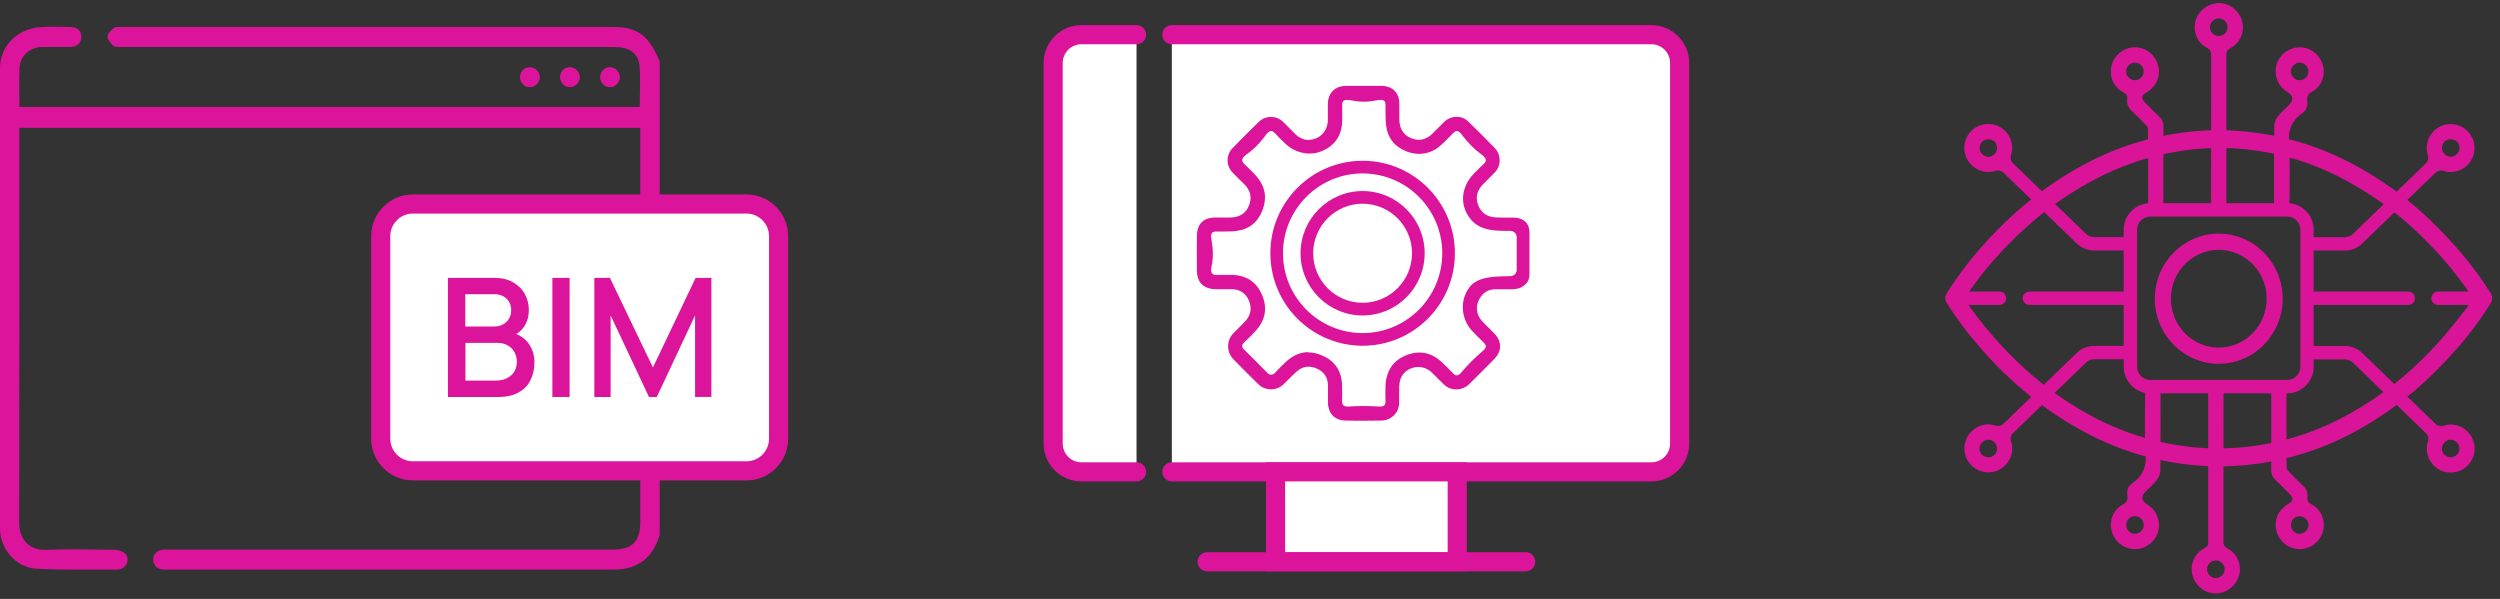 <svg xmlns="http://www.w3.org/2000/svg" width="288" height="69" viewBox="0 0 288 69" fill="none"><rect x="0" y="0" width="288" height="69" fill="#333333" stroke="none"/><path d="M71.378 8.869C71.378 8.246 70.865 7.755 70.245 7.764C69.608 7.772 69.153 8.262 69.161 8.911C69.169 9.534 69.682 10.041 70.286 10.032C70.89 10.016 71.386 9.484 71.378 8.869ZM61.046 10.032C61.634 10.032 62.163 9.484 62.163 8.886C62.163 8.279 61.642 7.764 61.03 7.772C60.393 7.772 59.93 8.254 59.93 8.902C59.93 9.525 60.443 10.041 61.046 10.041V10.032ZM66.771 8.869C66.771 8.254 66.249 7.755 65.629 7.764C64.992 7.772 64.529 8.254 64.545 8.902C64.554 9.525 65.067 10.041 65.67 10.024C66.266 10.016 66.779 9.476 66.771 8.869Z" fill="#DC149B"></path><path d="M75.986 61.645C75.614 62.791 75.101 63.847 74.108 64.595C73.049 65.401 71.842 65.617 70.551 65.617C54.769 65.617 38.994 65.617 23.211 65.617C21.805 65.617 20.39 65.617 18.984 65.617C18.364 65.617 17.851 65.409 17.685 64.744C17.512 64.055 17.934 63.456 18.653 63.34C18.918 63.298 19.199 63.315 19.464 63.315C36.504 63.315 53.544 63.315 70.585 63.315C72.843 63.315 73.761 62.384 73.761 60.099C73.761 45.291 73.761 30.475 73.761 15.666C73.761 15.376 73.761 15.076 73.761 14.727H2.225V15.534C2.225 30.441 2.242 45.357 2.209 60.265C2.209 61.886 3.168 63.423 5.269 63.34C7.916 63.24 10.563 63.298 13.21 63.34C13.616 63.34 14.112 63.506 14.401 63.772C14.972 64.296 14.691 65.251 13.955 65.525C13.814 65.575 13.665 65.617 13.525 65.617C10.406 65.6 7.288 65.675 4.186 65.517C1.82 65.376 0 63.224 0 60.864C0 43.197 0 25.53 0 7.855C0 5.279 2.027 3.268 4.756 3.119C5.865 3.06 6.982 3.085 8.098 3.11C8.925 3.127 9.364 3.559 9.364 4.257C9.364 4.947 8.901 5.387 8.09 5.404C7.023 5.42 5.964 5.404 4.897 5.412C3.392 5.429 2.291 6.443 2.242 7.938C2.192 9.376 2.233 10.822 2.233 12.326H73.695C73.695 10.722 73.819 9.11 73.662 7.523C73.521 6.102 72.429 5.412 70.816 5.412C54.934 5.412 39.06 5.412 23.178 5.412C20.109 5.412 17.04 5.412 13.98 5.412C13.665 5.412 13.252 5.445 13.053 5.271C12.739 4.988 12.383 4.548 12.391 4.174C12.391 3.842 12.822 3.459 13.144 3.218C13.351 3.069 13.715 3.11 14.013 3.11C32.906 3.11 51.807 3.11 70.7 3.11C73.438 3.11 74.787 4.124 75.994 7.082V61.653L75.986 61.645Z" fill="#DC149B"></path><path d="M71.377 8.869C71.377 9.484 70.881 10.016 70.285 10.032C69.681 10.049 69.168 9.534 69.16 8.911C69.152 8.262 69.607 7.78 70.244 7.764C70.864 7.755 71.377 8.246 71.377 8.869Z" fill="#DC149B"></path><path d="M61.046 10.033C60.451 10.033 59.938 9.518 59.93 8.894C59.93 8.246 60.385 7.764 61.03 7.764C61.642 7.764 62.163 8.271 62.163 8.878C62.163 9.476 61.634 10.016 61.046 10.024V10.033Z" fill="#DC149B"></path><path d="M66.77 8.869C66.77 9.476 66.266 10.016 65.67 10.024C65.066 10.032 64.553 9.525 64.545 8.902C64.537 8.254 64.992 7.772 65.629 7.764C66.249 7.755 66.762 8.254 66.77 8.869Z" fill="#DC149B"></path><path d="M85.997 23.503H47.557C45.515 23.503 43.859 25.166 43.859 27.217V50.526C43.859 52.578 45.515 54.241 47.557 54.241H85.997C88.039 54.241 89.694 52.578 89.694 50.526V27.217C89.694 25.166 88.039 23.503 85.997 23.503Z" fill="white" stroke="#DC149B" stroke-width="2.202" stroke-miterlimit="10"></path><path d="M61.021 39.765C61.385 40.339 61.567 40.995 61.567 41.726C61.567 42.532 61.402 43.239 61.087 43.845C60.773 44.452 60.293 44.917 59.681 45.241C59.069 45.566 58.333 45.732 57.481 45.732H51.6V32.012H56.968C57.804 32.012 58.523 32.187 59.119 32.527C59.714 32.876 60.169 33.325 60.467 33.89C60.773 34.455 60.922 35.054 60.922 35.694C60.922 36.333 60.798 36.873 60.542 37.355C60.285 37.837 59.929 38.211 59.474 38.477C60.145 38.76 60.666 39.192 61.03 39.765H61.021ZM53.601 33.89V37.613H56.935C57.299 37.613 57.63 37.538 57.928 37.38C58.225 37.222 58.457 37.006 58.631 36.724C58.804 36.441 58.887 36.101 58.887 35.718C58.887 35.361 58.804 35.045 58.647 34.771C58.482 34.497 58.258 34.281 57.961 34.123C57.663 33.965 57.324 33.89 56.935 33.89H53.601ZM57.175 43.837C57.63 43.837 58.035 43.754 58.391 43.571C58.747 43.397 59.028 43.147 59.235 42.832C59.433 42.508 59.541 42.134 59.541 41.693C59.541 41.278 59.45 40.904 59.268 40.571C59.086 40.239 58.821 39.973 58.482 39.782C58.143 39.591 57.746 39.499 57.307 39.499H53.618V43.845H57.183L57.175 43.837Z" fill="#DC149B"></path><path d="M65.62 45.732H63.635V32.012H65.62V45.732Z" fill="#DC149B"></path><path d="M70.336 45.732H68.467V32.012H70.262L75.217 42.333L80.138 32.012H81.95V45.723H80.072V36.333L75.663 45.732H74.762L70.344 36.333V45.732H70.336Z" fill="#DC149B"></path><path d="M134.998 3.998H190.24C192.038 3.998 193.494 5.458 193.494 7.26V51.096C193.494 52.899 192.038 54.358 190.24 54.358H134.998" fill="white"></path><path d="M134.998 3.998H190.24C192.038 3.998 193.494 5.458 193.494 7.26V51.096C193.494 52.899 192.038 54.358 190.24 54.358H134.998" stroke="#DC149B" stroke-width="2.202" stroke-linecap="round" stroke-linejoin="round"></path><path d="M130.928 54.358H124.579C122.78 54.358 121.324 52.899 121.324 51.096V7.26C121.324 5.458 122.78 3.998 124.579 3.998H130.928" fill="white"></path><path d="M130.928 54.358H124.579C122.78 54.358 121.324 52.899 121.324 51.096V7.26C121.324 5.458 122.78 3.998 124.579 3.998H130.928" stroke="#DC149B" stroke-width="2.202" stroke-linecap="round" stroke-linejoin="round"></path><path d="M157.155 48.469C156.427 48.469 155.706 48.469 154.978 48.447C153.777 48.425 153.012 47.645 152.983 46.404C152.976 46.061 152.983 45.718 152.983 45.375C152.983 45.047 152.983 44.711 152.983 44.383C152.968 43.492 152.524 42.828 151.709 42.463C151.381 42.317 151.061 42.244 150.748 42.244C150.245 42.244 149.787 42.434 149.372 42.799C149.051 43.084 148.753 43.39 148.447 43.697C148.258 43.886 148.076 44.076 147.879 44.258C147.486 44.638 146.969 44.85 146.415 44.85C145.862 44.85 145.338 44.638 144.937 44.244C143.976 43.303 143.03 42.347 142.09 41.391C141.275 40.566 141.275 39.216 142.083 38.391C142.265 38.202 142.447 38.019 142.637 37.837C142.899 37.574 143.161 37.311 143.423 37.041C144.093 36.333 144.246 35.494 143.867 34.611C143.496 33.757 142.804 33.312 141.85 33.312H140.838C140.561 33.312 140.285 33.312 140.008 33.312C138.668 33.29 137.897 32.524 137.882 31.211C137.867 29.86 137.867 28.518 137.882 27.168C137.889 25.818 138.639 25.066 139.979 25.059H141.159C141.355 25.059 141.552 25.059 141.748 25.059C142.826 25.037 143.547 24.562 143.896 23.643C144.246 22.731 144.049 21.906 143.306 21.191C142.84 20.739 142.396 20.301 141.974 19.856C141.231 19.067 141.239 17.849 141.974 17.083C143.008 16.017 144.027 14.995 145.01 14.04C145.389 13.675 145.891 13.47 146.423 13.47C146.925 13.47 147.398 13.653 147.762 13.996C148.068 14.28 148.36 14.572 148.643 14.871C148.826 15.054 149.008 15.236 149.19 15.419C149.663 15.886 150.187 16.119 150.74 16.119C151.039 16.119 151.352 16.046 151.665 15.908C152.466 15.557 152.976 14.74 152.968 13.828C152.968 13.215 152.961 12.602 152.968 11.989C152.99 10.705 153.784 9.902 155.051 9.895C155.721 9.895 156.383 9.895 157.053 9.895C157.723 9.895 158.451 9.895 159.143 9.895C160.41 9.902 161.182 10.661 161.203 11.923C161.203 12.259 161.203 12.595 161.203 12.938C161.203 13.215 161.203 13.485 161.203 13.762C161.218 14.835 161.684 15.565 162.594 15.93C162.885 16.046 163.169 16.105 163.446 16.105C164.014 16.105 164.553 15.857 165.041 15.368L165.499 14.908C165.791 14.609 166.082 14.317 166.388 14.025C166.773 13.66 167.269 13.456 167.793 13.456C168.317 13.456 168.783 13.646 169.147 14.003C170.123 14.944 171.149 15.966 172.183 17.039C172.941 17.827 172.955 19.06 172.22 19.841C171.972 20.104 171.717 20.359 171.455 20.615C171.237 20.834 171.011 21.052 170.8 21.279C170.13 21.979 169.955 22.775 170.298 23.643C170.632 24.512 171.317 24.993 172.263 25.044C172.598 25.066 172.941 25.066 173.275 25.066H174.288C174.885 25.059 175.351 25.219 175.707 25.533C176.02 25.81 176.195 26.248 176.195 26.744V31.59C176.195 31.999 176.079 32.364 175.86 32.619C175.46 33.093 174.906 33.32 174.164 33.32H173.239C172.911 33.32 172.577 33.32 172.249 33.32C171.324 33.341 170.647 33.838 170.283 34.75C169.992 35.494 170.145 36.333 170.691 36.939C170.982 37.26 171.288 37.567 171.601 37.873C171.79 38.056 171.972 38.238 172.154 38.428C173.028 39.333 173.035 40.442 172.161 41.332C171.2 42.317 170.232 43.288 169.249 44.251C168.856 44.638 168.324 44.857 167.764 44.857C167.203 44.857 166.708 44.653 166.315 44.273C166.038 44.003 165.769 43.733 165.492 43.456L164.968 42.938C164.545 42.514 163.963 42.274 163.373 42.274C163.126 42.274 162.885 42.317 162.652 42.398C161.742 42.726 161.24 43.427 161.196 44.426C161.182 44.813 161.182 45.2 161.182 45.587C161.182 45.879 161.182 46.178 161.182 46.47C161.16 47.542 160.257 48.425 159.172 48.447C158.488 48.462 157.803 48.469 157.119 48.469H157.155ZM150.719 40.602C151.221 40.602 151.745 40.712 152.277 40.938C153.769 41.566 154.556 42.719 154.607 44.375C154.629 45.047 154.629 45.616 154.607 46.141C154.599 46.397 154.636 46.565 154.745 46.674C154.847 46.783 155 46.835 155.233 46.835C155.277 46.835 155.32 46.835 155.371 46.835C155.903 46.798 156.463 46.776 157.039 46.776C157.614 46.776 158.24 46.798 158.917 46.835H159.019C159.23 46.835 159.376 46.791 159.478 46.689C159.609 46.55 159.616 46.346 159.609 46.178C159.587 45.601 159.587 45.032 159.609 44.47C159.674 42.733 160.475 41.544 161.982 40.931C162.507 40.719 163.024 40.61 163.519 40.61C164.465 40.61 165.346 41.004 166.155 41.77C166.54 42.142 166.955 42.551 167.363 42.981C167.531 43.164 167.669 43.244 167.815 43.244C167.989 43.244 168.164 43.127 168.375 42.872C169.031 42.077 169.817 41.288 170.858 40.391C171.069 40.208 171.164 40.062 171.164 39.909C171.164 39.727 171.033 39.574 170.924 39.464C170.378 38.946 169.941 38.501 169.548 38.078C168.688 37.144 168.332 35.793 168.601 34.56C168.732 33.969 169.023 33.385 169.387 32.962C169.606 32.714 169.875 32.51 170.203 32.349C171.157 31.875 172.394 31.853 173.479 31.824C173.669 31.824 173.851 31.816 174.025 31.809C174.419 31.794 174.724 31.473 174.724 31.087V27.328C174.724 26.927 174.397 26.599 173.996 26.599H173.778C172.365 26.599 170.603 26.599 169.504 25.358C169.067 24.862 168.761 24.278 168.623 23.658C168.339 22.402 168.776 21.045 169.773 20.023L170.028 19.768C170.312 19.476 170.596 19.184 170.902 18.907C171.026 18.79 171.179 18.63 171.164 18.433C171.157 18.228 170.989 18.031 170.603 17.747C169.832 17.177 169.111 16.455 168.463 15.594C168.237 15.295 168.048 15.098 167.822 15.098C167.647 15.098 167.502 15.229 167.392 15.338L167.283 15.455C166.803 15.959 166.307 16.477 165.769 16.915C165.113 17.44 164.32 17.725 163.475 17.725C163.002 17.725 162.529 17.637 162.077 17.462C160.665 16.915 159.856 15.9 159.682 14.456C159.609 13.842 159.609 13.208 159.609 12.595V12.076C159.609 11.675 159.441 11.507 159.063 11.507C158.91 11.507 158.706 11.537 158.429 11.588C157.985 11.675 157.541 11.719 157.104 11.719C156.667 11.719 156.26 11.675 155.852 11.595C155.553 11.529 155.342 11.507 155.182 11.507C154.978 11.507 154.847 11.551 154.752 11.646C154.658 11.741 154.614 11.88 154.621 12.076C154.629 12.711 154.636 13.339 154.621 13.974C154.563 15.623 153.777 16.776 152.284 17.404C151.84 17.593 151.359 17.688 150.864 17.688C149.867 17.688 148.862 17.287 148.105 16.586C147.646 16.163 147.216 15.718 146.867 15.338C146.707 15.171 146.576 15.098 146.437 15.098C146.204 15.098 146.008 15.309 145.775 15.616C145.105 16.521 144.428 17.207 143.7 17.718C143.292 18.002 143.117 18.206 143.103 18.418C143.088 18.615 143.226 18.783 143.365 18.914L143.496 19.038C143.947 19.469 144.406 19.914 144.814 20.388C145.76 21.52 145.971 22.797 145.447 24.19C144.908 25.606 143.903 26.416 142.462 26.599C141.945 26.664 141.406 26.672 140.904 26.672H140.095C139.943 26.672 139.746 26.693 139.629 26.832C139.506 26.978 139.491 27.219 139.571 27.679C139.768 28.78 139.768 29.736 139.586 30.605C139.491 31.072 139.498 31.342 139.637 31.503C139.761 31.656 139.964 31.67 140.11 31.67C140.409 31.663 140.663 31.663 140.918 31.663C141.217 31.663 141.515 31.663 141.814 31.663C143.576 31.685 144.763 32.473 145.403 34.013C146.037 35.538 145.76 36.946 144.581 38.194C144.246 38.552 143.802 39.012 143.328 39.442C143.168 39.588 143.095 39.719 143.095 39.851C143.095 39.989 143.168 40.128 143.336 40.289C144.238 41.172 145.134 42.069 146.015 42.974C146.132 43.091 146.277 43.157 146.437 43.157C146.598 43.157 146.75 43.091 146.867 42.967C147.224 42.587 147.697 42.091 148.199 41.631C148.978 40.924 149.83 40.566 150.733 40.566L150.719 40.602Z" fill="#DC149B"></path><path d="M156.972 23.468C160.11 23.468 162.666 26.03 162.666 29.175C162.666 32.32 160.11 34.882 156.972 34.882C153.834 34.882 151.278 32.32 151.278 29.175C151.278 26.03 153.834 23.468 156.972 23.468ZM156.972 22.009C153.026 22.009 149.822 25.22 149.822 29.175C149.822 33.13 153.026 36.341 156.972 36.341C160.919 36.341 164.122 33.13 164.122 29.175C164.122 25.22 160.919 22.009 156.972 22.009Z" fill="#DC149B"></path><path d="M156.974 19.98C162.035 19.98 166.148 24.103 166.148 29.175C166.148 34.247 162.035 38.37 156.974 38.37C151.914 38.37 147.8 34.247 147.8 29.175C147.8 24.103 151.914 19.98 156.974 19.98ZM156.974 18.52C151.106 18.52 146.344 23.293 146.344 29.175C146.344 35.057 151.106 39.829 156.974 39.829C162.843 39.829 167.605 35.057 167.605 29.175C167.605 23.293 162.843 18.52 156.974 18.52Z" fill="#DC149B"></path><path d="M167.871 54.358H146.945V64.714H167.871V54.358Z" fill="white" stroke="#DC149B" stroke-width="2.202" stroke-miterlimit="10"></path><path d="M139.062 64.713H175.752" stroke="#DC149B" stroke-width="2.202" stroke-miterlimit="10" stroke-linecap="round"></path><path d="M262.261 7.444C261.915 8.646 262.408 9.917 263.478 10.58C264.224 11.042 264.271 11.512 263.624 12.159C263.224 12.56 262.777 12.929 262.431 13.384C262.207 13.677 262.015 14.077 262 14.44C261.953 15.834 261.984 22.614 261.977 24.016H263.747C263.755 23.331 263.816 17.275 263.724 16.635C263.508 15.11 263.963 13.923 265.225 13.037C265.695 12.706 265.872 12.221 265.795 11.65C265.733 11.157 265.849 10.826 266.364 10.549C267.465 9.963 267.919 8.669 267.588 7.498C267.242 6.28 266.149 5.448 264.917 5.448C263.685 5.448 262.592 6.296 262.261 7.444ZM265.926 8.261C265.91 8.823 265.479 9.247 264.909 9.239C264.355 9.231 263.909 8.784 263.901 8.237C263.901 7.683 264.409 7.19 264.963 7.213C265.518 7.236 265.941 7.698 265.926 8.261ZM243.263 7.513C242.94 8.761 243.455 10.017 244.618 10.633C244.995 10.834 245.095 11.065 245.049 11.435C244.987 12.005 245.203 12.444 245.634 12.829C246.165 13.315 246.658 13.839 247.158 14.355C247.281 14.486 247.451 14.655 247.451 14.809C247.474 16.073 247.466 22.722 247.466 24.016H249.221C249.221 22.699 249.206 15.973 249.229 14.64C249.244 14.131 249.082 13.746 248.713 13.407C248.159 12.891 247.628 12.336 247.096 11.797C246.635 11.319 246.681 10.98 247.243 10.664C248.397 10.009 248.952 8.761 248.621 7.544C248.29 6.304 247.181 5.441 245.926 5.448C244.695 5.456 243.563 6.334 243.263 7.513ZM246.942 8.268C246.927 8.831 246.481 9.254 245.919 9.239C245.364 9.224 244.918 8.769 244.926 8.222C244.926 7.667 245.441 7.182 245.996 7.213C246.55 7.244 246.966 7.713 246.942 8.268ZM252.939 2.367C252.593 3.599 253.093 4.909 254.24 5.51C254.656 5.733 254.733 5.988 254.725 6.404C254.717 10.479 254.725 19.941 254.717 24.016H256.48C256.48 19.887 256.488 10.348 256.48 6.219C256.473 5.803 256.696 5.695 256.973 5.533C258.089 4.901 258.613 3.653 258.289 2.444C257.951 1.203 256.834 0.34 255.58 0.356C254.379 0.371 253.262 1.219 252.939 2.367ZM256.611 3.091C256.642 3.676 256.188 4.146 255.603 4.146C255.056 4.146 254.594 3.699 254.587 3.152C254.579 2.613 255.033 2.143 255.572 2.12C256.126 2.105 256.588 2.536 256.611 3.091Z" fill="#DA1499"></path><path d="M248.605 61.268C248.951 60.066 248.459 58.795 247.389 58.132C246.642 57.67 246.596 57.2 247.242 56.553C247.643 56.152 248.089 55.782 248.435 55.328C248.659 55.035 248.851 54.634 248.867 54.272C248.913 52.877 248.882 46.097 248.89 44.695H247.119C247.111 45.381 247.05 51.437 247.142 52.076C247.358 53.602 246.904 54.788 245.641 55.674C245.172 56.005 244.995 56.491 245.071 57.061C245.133 57.554 245.018 57.885 244.502 58.163C243.401 58.748 242.947 60.043 243.278 61.214C243.624 62.431 244.717 63.263 245.949 63.263C247.181 63.263 248.274 62.416 248.605 61.268ZM244.941 60.451C244.956 59.889 245.387 59.465 245.957 59.473C246.511 59.48 246.957 59.927 246.965 60.474C246.965 61.029 246.457 61.522 245.903 61.499C245.349 61.476 244.925 61.014 244.941 60.451ZM267.603 61.198C267.927 59.95 267.411 58.694 266.249 58.078C265.871 57.878 265.771 57.647 265.817 57.277C265.879 56.707 265.663 56.267 265.232 55.882C264.701 55.397 264.209 54.873 263.708 54.357C263.585 54.226 263.416 54.056 263.416 53.902C263.393 52.639 263.4 45.99 263.4 44.695H261.645C261.645 46.013 261.661 52.739 261.637 54.072C261.622 54.58 261.784 54.965 262.153 55.304C262.707 55.821 263.239 56.375 263.77 56.915C264.232 57.392 264.185 57.731 263.624 58.047C262.469 58.702 261.915 59.95 262.246 61.168C262.577 62.408 263.685 63.271 264.94 63.263C266.172 63.255 267.303 62.377 267.603 61.198ZM263.924 60.443C263.939 59.881 264.386 59.457 264.948 59.473C265.502 59.488 265.948 59.943 265.941 60.49C265.941 61.044 265.425 61.53 264.871 61.499C264.316 61.468 263.901 60.998 263.924 60.443ZM257.927 66.345C258.273 65.112 257.773 63.803 256.626 63.202C256.21 62.978 256.133 62.724 256.141 62.308C256.149 58.232 256.141 48.771 256.149 44.695H254.386C254.386 48.825 254.378 58.363 254.386 62.493C254.394 62.909 254.17 63.017 253.893 63.178C252.777 63.81 252.254 65.058 252.577 66.268C252.908 67.508 254.024 68.371 255.279 68.356C256.48 68.341 257.596 67.493 257.919 66.345H257.927ZM254.255 65.621C254.224 65.035 254.679 64.565 255.264 64.565C255.81 64.565 256.272 65.012 256.28 65.559C256.287 66.098 255.833 66.568 255.294 66.591C254.74 66.607 254.278 66.175 254.255 65.621Z" fill="#DA1499"></path><path d="M255.594 14.995C250.128 15.01 244.694 16.42 239.89 19.063C237.065 20.588 234.432 22.46 232.046 24.625C230.683 25.858 229.375 27.183 228.166 28.57C226.727 30.196 225.418 31.945 224.263 33.778C224.048 34.117 224.048 34.556 224.263 34.903C225.418 36.729 226.727 38.478 228.158 40.104C229.375 41.498 230.683 42.831 232.054 44.071C234.432 46.229 237.065 48.093 239.875 49.626C244.694 52.292 250.128 53.702 255.609 53.725C261.059 53.725 266.479 52.338 271.29 49.727C274.107 48.193 276.748 46.313 279.134 44.148C280.497 42.9 281.798 41.568 283.014 40.181C284.453 38.555 285.762 36.791 286.917 34.949C287.148 34.61 287.155 34.171 286.955 33.824C285.801 31.983 284.492 30.226 283.06 28.601C281.836 27.206 280.52 25.858 279.15 24.602C276.771 22.437 274.138 20.573 271.321 19.055C266.502 16.412 261.067 15.01 255.602 14.995H255.594ZM255.594 51.668C250.444 51.653 245.317 50.328 240.775 47.839C238.112 46.391 235.618 44.618 233.362 42.577C232.046 41.383 230.783 40.096 229.613 38.755C228.436 37.43 227.342 36.005 226.357 34.518L226.28 34.41L226.357 34.302C227.35 32.807 228.451 31.359 229.636 30.011C230.806 28.686 232.054 27.414 233.362 26.228C235.625 24.178 238.127 22.399 240.806 20.95C245.325 18.439 250.444 17.083 255.594 17.036C260.751 17.036 265.871 18.361 270.397 20.866C273.061 22.314 275.555 24.086 277.81 26.128C279.119 27.329 280.381 28.616 281.559 29.957C282.745 31.32 283.845 32.777 284.838 34.294L284.908 34.402L284.838 34.51C283.845 36.005 281.559 38.709 281.536 38.732C280.381 40.073 279.126 41.352 277.826 42.538C275.562 44.588 273.061 46.367 270.382 47.816C265.855 50.328 260.744 51.653 255.594 51.653V51.668Z" fill="#DA1499"></path><path d="M255.601 26.914C251.537 26.914 248.234 30.28 248.234 34.41C248.234 38.54 251.537 41.907 255.601 41.907C259.666 41.907 262.968 38.54 262.968 34.41C262.968 30.28 259.666 26.914 255.601 26.914ZM261.121 34.41C261.121 37.515 258.642 40.042 255.601 40.042C252.561 40.042 250.082 37.515 250.082 34.41C250.082 31.305 252.561 28.778 255.601 28.778C258.642 28.778 261.121 31.305 261.121 34.41Z" fill="#DA1499"></path><path d="M263.485 45.312H247.697C246.019 45.312 244.648 43.941 244.648 42.261V26.459C244.648 24.78 246.019 23.408 247.697 23.408H263.485C265.163 23.408 266.534 24.78 266.534 26.459V42.261C266.534 43.941 265.163 45.312 263.485 45.312ZM247.705 24.949C246.873 24.949 246.196 25.627 246.196 26.459V42.261C246.196 43.093 246.873 43.771 247.705 43.771H263.493C264.324 43.771 265.002 43.093 265.002 42.261V26.459C265.002 25.627 264.324 24.949 263.493 24.949H247.705Z" fill="#DA1499"></path><path d="M277.426 35.126H266.157C265.733 35.126 265.387 34.78 265.387 34.356C265.387 33.932 265.733 33.585 266.157 33.585H277.426C277.85 33.585 278.196 33.932 278.196 34.356C278.196 34.78 277.85 35.126 277.426 35.126Z" fill="#DA1499"></path><path d="M284.916 35.126H280.86C280.436 35.126 280.09 34.78 280.09 34.356C280.09 33.932 280.436 33.585 280.86 33.585H284.916C285.34 33.585 285.686 33.932 285.686 34.356C285.686 34.78 285.34 35.126 284.916 35.126Z" fill="#DA1499"></path><path d="M245.055 35.126H233.785C233.362 35.126 233.016 34.78 233.016 34.356C233.016 33.932 233.362 33.585 233.785 33.585H245.055C245.479 33.585 245.825 33.932 245.825 34.356C245.825 34.78 245.479 35.126 245.055 35.126Z" fill="#DA1499"></path><path d="M230.352 35.126H226.287C225.864 35.126 225.518 34.78 225.518 34.356C225.518 33.932 225.864 33.585 226.287 33.585H230.344C230.768 33.585 231.114 33.932 231.114 34.356C231.114 34.78 230.768 35.126 230.344 35.126H230.352Z" fill="#DA1499"></path><path d="M281.86 14.324C280.867 14.486 280.02 15.226 279.697 16.181C279.497 16.79 279.52 17.368 279.689 17.876C279.797 18.207 279.728 18.57 279.474 18.808L271.045 26.96C270.806 27.191 270.483 27.322 270.144 27.322H266.149C265.725 27.322 265.379 27.669 265.379 28.092C265.379 28.516 265.725 28.863 266.149 28.863H270.144C270.875 28.863 271.583 28.578 272.107 28.069L280.582 19.879C280.821 19.648 281.167 19.579 281.483 19.687C281.999 19.856 282.576 19.879 283.192 19.671C284.146 19.348 284.878 18.5 285.032 17.506C285.324 15.626 283.731 14.031 281.853 14.332L281.86 14.324ZM283.007 17.776C282.599 18.161 281.991 18.153 281.598 17.745C281.214 17.344 281.214 16.713 281.598 16.32C281.991 15.927 282.699 15.942 283.076 16.351C283.454 16.759 283.423 17.383 283.015 17.776H283.007Z" fill="#DA1499"></path><path d="M226.326 17.499C226.48 18.493 227.211 19.34 228.166 19.664C228.781 19.872 229.359 19.849 229.874 19.679C230.19 19.579 230.536 19.641 230.775 19.872L239.251 28.062C239.782 28.57 240.482 28.855 241.214 28.855H245.209C245.632 28.855 245.979 28.509 245.979 28.085C245.979 27.661 245.632 27.314 245.209 27.314H241.214C240.883 27.314 240.559 27.183 240.313 26.952L231.884 18.801C231.637 18.562 231.56 18.2 231.668 17.869C231.837 17.36 231.861 16.782 231.66 16.174C231.345 15.218 230.498 14.471 229.497 14.317C227.619 14.016 226.025 15.611 226.318 17.491L226.326 17.499ZM228.304 16.358C228.681 15.95 229.389 15.943 229.782 16.328C230.159 16.721 230.159 17.352 229.782 17.753C229.382 18.161 228.781 18.169 228.373 17.784C227.965 17.399 227.935 16.767 228.312 16.358H228.304Z" fill="#DA1499"></path><path d="M229.505 54.388C230.498 54.226 231.345 53.487 231.668 52.531C231.868 51.923 231.845 51.345 231.676 50.836C231.568 50.505 231.638 50.143 231.892 49.904L240.321 41.753C240.559 41.522 240.883 41.391 241.221 41.391H245.217C245.64 41.391 245.987 41.044 245.987 40.62C245.987 40.196 245.64 39.85 245.217 39.85H241.221C240.49 39.85 239.782 40.135 239.258 40.643L230.783 48.833C230.544 49.064 230.198 49.133 229.882 49.026C229.367 48.856 228.789 48.833 228.173 49.041C227.219 49.365 226.488 50.212 226.334 51.206C226.041 53.086 227.635 54.681 229.513 54.38L229.505 54.388ZM228.366 50.936C228.774 50.551 229.382 50.559 229.775 50.967C230.16 51.368 230.16 52 229.775 52.393C229.382 52.785 228.674 52.77 228.297 52.362C227.919 51.953 227.95 51.329 228.358 50.936H228.366Z" fill="#DA1499"></path><path d="M285.04 51.221C284.886 50.227 284.154 49.38 283.2 49.056C282.584 48.848 282.007 48.871 281.491 49.041C281.175 49.141 280.829 49.079 280.59 48.848L272.115 40.658C271.584 40.15 270.883 39.865 270.152 39.865H266.157C265.733 39.865 265.387 40.211 265.387 40.635C265.387 41.059 265.733 41.406 266.157 41.406H270.152C270.483 41.406 270.806 41.537 271.052 41.768L279.482 49.919C279.728 50.158 279.805 50.52 279.697 50.851C279.528 51.36 279.505 51.938 279.705 52.546C280.021 53.502 280.867 54.249 281.868 54.403C283.746 54.704 285.34 53.109 285.047 51.229L285.04 51.221ZM283.069 52.361C282.692 52.77 281.983 52.778 281.591 52.392C281.214 51.999 281.214 51.368 281.591 50.967C281.991 50.559 282.592 50.551 283 50.936C283.408 51.321 283.438 51.953 283.061 52.361H283.069Z" fill="#DA1499"></path></svg>
